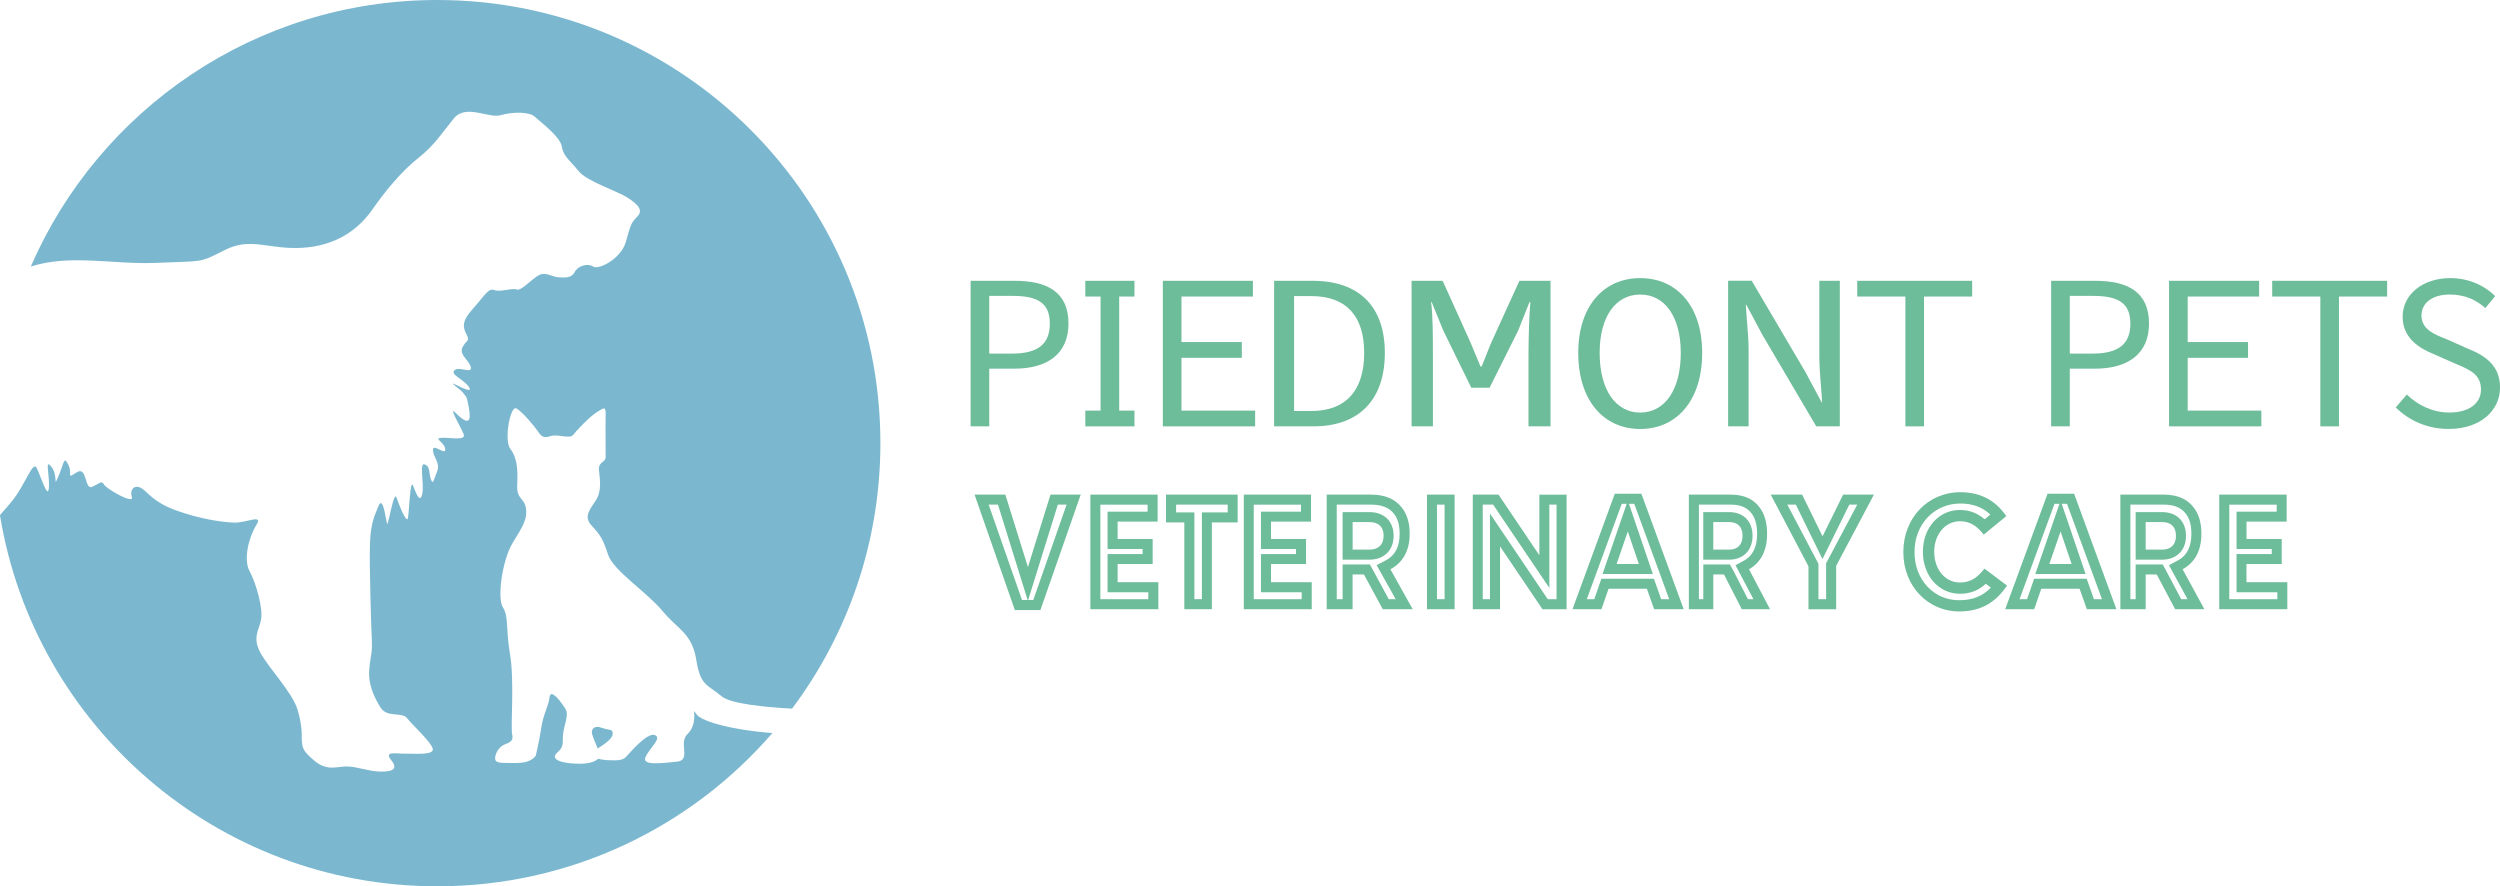 <?xml version="1.0" encoding="utf-8"?>
<!-- Generator: Adobe Illustrator 26.0.3, SVG Export Plug-In . SVG Version: 6.00 Build 0)  -->
<svg version="1.1" id="Layer_1" xmlns="http://www.w3.org/2000/svg" xmlns:xlink="http://www.w3.org/1999/xlink" x="0px" y="0px"
	 viewBox="0 0 596.69 211.52" style="enable-background:new 0 0 596.69 211.52;" xml:space="preserve">
<style type="text/css">
	.st0{fill:#6DBC9A;}
	.st1{fill:#7BB8D0;}
</style>
<g>
	<g>
		<path class="st0" d="M245.34,135.36l-5.39-17.31h-7.35l9.62,27.55h6.1l9.62-27.55h-7.21L245.34,135.36z M243.92,143.21
			l-7.95-22.77h2.22l7.08,22.77H243.92z M254.57,120.44l-7.95,22.77h-1.22l7.08-22.77H254.57z"/>
		<path class="st0" d="M266.75,134.62h8.36v-5.98h-8.36v-4.14h9.55v-6.45h-16.05v27.35h16.22v-6.45h-9.72V134.62z M274.07,141.35
			v1.67h-11.44v-22.57h11.27v1.67h-9.55v8.92h8.36v1.2h-8.36v9.12H274.07z"/>
		<path class="st0" d="M303.36,134.62h8.36v-5.98h-8.36v-4.14h9.55v-6.45h-16.05v27.35h16.22v-6.45h-9.72V134.62z M310.68,141.35
			v1.67h-11.44v-22.57h11.27v1.67h-9.55v8.92h8.36v1.2h-8.36v9.12H310.68z"/>
		<path class="st0" d="M278.31,124.69h4.36v20.71h6.57v-20.71h6.16v-6.64h-17.1V124.69z M280.7,120.44h12.32v1.86h-6.16v20.71h-1.79
			V122.3h-4.36V120.44z"/>
		<path class="st0" d="M336.45,127.47v-0.08c0-2.7-0.67-4.81-1.98-6.37c-1.5-1.88-3.86-2.97-7.27-2.97h-10.55v27.35h6.18v-8.29h2.65
			h0.06l4.49,8.29h7.14l-5.32-9.54C334.63,134.42,336.45,131.65,336.45,127.47z M333.11,143.01h-1.65l-4.49-8.28h-6.52v8.28h-1.4
			v-22.57h8.16c2.52,0,4.29,0.68,5.43,2.11c0.96,1.14,1.42,2.73,1.42,4.84v0.08c0,3.03-1.11,5.14-3.3,6.28l-2.18,1.14L333.11,143.01
			z"/>
		<path class="st0" d="M332.62,127.94v-0.08c0-3.42-2.25-5.63-5.74-5.63h-6.44v11.35h6.47
			C330.33,133.57,332.62,131.31,332.62,127.94z M330.23,127.94c0,1.99-1.21,3.24-3.31,3.24h-4.08v-6.57h4.05
			c2.07,0,3.35,1.09,3.35,3.24V127.94z"/>
		<path class="st0" d="M340.58,145.4h6.6v-27.35h-6.6V145.4z M342.97,120.44h1.82v22.57h-1.82V120.44z"/>
		<path class="st0" d="M367.4,132.51l-9.75-14.46h-6.13v27.35h6.5V130.4l10.13,15.01h5.76v-27.35h-6.5V132.51z M369.79,120.44h1.72
			v22.57h-2.1l-13.79-20.43v20.43h-1.72v-22.57h2.47l13.42,19.88V120.44z"/>
		<path class="st0" d="M385.41,117.85l-10.09,27.55h6.91l1.69-4.88h9.15l1.73,4.88h7.05l-10.09-27.55H385.41z M396.48,143.01
			l-1.73-4.88h-12.54l-1.69,4.88h-1.79l8.34-22.77h1.19l-5.77,16.76h12l-5.7-16.76h1.27l8.34,22.77H396.48z M388.52,126.84
			l2.64,7.78h-5.32L388.52,126.84z"/>
		<path class="st0" d="M418.29,127.94v-0.08c0-3.42-2.18-5.63-5.55-5.63h-6.21v11.35h6.24
			C416.07,133.57,418.29,131.31,418.29,127.94z M415.9,127.94c0,1.99-1.14,3.24-3.13,3.24h-3.85v-6.57h3.82
			c1.95,0,3.16,1.09,3.16,3.24V127.94z"/>
		<path class="st0" d="M421.76,127.47v-0.08c0-2.7-0.63-4.81-1.86-6.37c-1.41-1.88-3.64-2.97-6.86-2.97h-9.95v27.35h5.83v-8.29h2.5
			h0.06l4.24,8.29h6.74l-5.02-9.54C420.05,134.42,421.76,131.65,421.76,127.47z M418.5,143.01h-1.31l-3.57-6.98l-0.73-1.3h-6.35
			v8.28h-1.05v-22.57h7.56c2.31,0,3.92,0.66,4.98,2.06c0.9,1.14,1.35,2.78,1.35,4.89v0.08c0,3.05-1.04,5.18-3.1,6.31l-2.05,1.13
			L418.5,143.01z"/>
		<path class="st0" d="M435,128.01l-4.88-9.96h-7.49l9.01,17.12v10.24h6.61v-10.36l9.01-17h-7.35L435,128.01z M443.28,120.44
			l-7.43,14.01v8.56h-1.83v-8.44l-7.44-14.14h2.04l6.36,13l6.41-13H443.28z"/>
		<path class="st0" d="M473.64,135.71c-1.55,1.99-3.14,3.32-5.83,3.32c-3.62,0-6.16-3.2-6.16-7.31v-0.08c0-3.99,2.55-7.23,6.16-7.23
			c2.47,0,4.17,1.25,5.65,3.2l5.39-4.42c-2.29-3.36-5.68-5.71-10.96-5.71c-7.82,0-13.61,6.25-13.61,14.23v0.08
			c0,8.17,5.94,14.15,13.32,14.15c5.72,0,9-2.62,11.44-6.17L473.64,135.71z M467.58,143.26c-6.06,0-10.63-4.93-10.63-11.46v-0.08
			c0-6.58,4.7-11.54,10.93-11.54c2.97,0,5.29,0.85,7.16,2.65l-1.35,1.11c-1.73-1.49-3.67-2.22-5.89-2.22
			c-5.05,0-8.85,4.26-8.85,9.92v0.08c0,5.7,3.8,10,8.85,10c2.76,0,4.69-1.04,6.17-2.39l1.21,0.92
			C473.15,142.34,470.77,143.26,467.58,143.26z"/>
		<path class="st0" d="M488.7,117.85L478.6,145.4h6.91l1.69-4.88h9.15l1.73,4.88h7.05l-10.09-27.55H488.7z M499.77,143.01
			l-1.73-4.88h-12.54l-1.69,4.88h-1.79l8.34-22.77h1.19l-5.77,16.76h12l-5.7-16.76h1.27l8.34,22.77H499.77z M491.81,126.84
			l2.64,7.78h-5.32L491.81,126.84z"/>
		<path class="st0" d="M525.42,127.47v-0.08c0-2.7-0.65-4.81-1.93-6.37c-1.46-1.88-3.77-2.97-7.1-2.97h-10.31v27.35h6.04v-8.29h2.58
			h0.06l4.39,8.29h6.98l-5.2-9.54C523.64,134.42,525.42,131.65,525.42,127.47z M522.11,143.01h-1.51l-4.39-8.28h-6.48v8.28h-1.26
			v-22.57h7.92c2.43,0,4.14,0.67,5.25,2.09c0.94,1.15,1.39,2.74,1.39,4.86v0.08c0,3.04-1.08,5.15-3.22,6.29l-2.13,1.14
			L522.11,143.01z"/>
		<path class="st0" d="M521.74,127.94v-0.08c0-3.42-2.22-5.63-5.66-5.63h-6.35v11.35h6.38
			C519.48,133.57,521.74,131.31,521.74,127.94z M519.35,127.94c0,1.99-1.18,3.24-3.24,3.24h-3.99v-6.57h3.96
			c2.02,0,3.27,1.09,3.27,3.24V127.94z"/>
		<path class="st0" d="M536.19,134.62h8.4v-5.98h-8.4v-4.14h9.58v-6.45h-16.09v27.35h16.25v-6.45h-9.75V134.62z M543.55,141.35v1.67
			h-11.47v-22.57h11.31v1.67h-9.58v8.92h8.4v1.2h-8.4v9.12H543.55z"/>
		<path class="st0" d="M236.11,87.99h6.04c7.63,0,12.87-3.39,12.87-10.75c0-7.63-5.19-10.22-12.87-10.22h-10.49v34.74h4.45V87.99z
			 M236.11,70.62h5.51c5.98,0,8.95,1.64,8.95,6.62c0,4.92-2.91,7.15-8.95,7.15h-5.51V70.62z"/>
		<polygon class="st0" points="270.77,98 267.13,98 267.13,70.78 270.77,70.78 270.77,67.02 259.04,67.02 259.04,70.78 
			262.68,70.78 262.68,98 259.04,98 259.04,101.76 270.77,101.76 		"/>
		<polygon class="st0" points="299.57,98 281.99,98 281.99,85.4 296.39,85.4 296.39,81.64 281.99,81.64 281.99,70.78 299.04,70.78 
			299.04,67.02 277.54,67.02 277.54,101.76 299.57,101.76 		"/>
		<path class="st0" d="M330.53,84.23c0-11.01-6.07-17.21-17.24-17.21h-9.19v34.74h9.41C324.46,101.76,330.53,95.3,330.53,84.23z
			 M312.95,98.1h-4.08V70.67h4.08c8.45,0,12.65,4.82,12.65,13.56C325.6,93.02,321.4,98.1,312.95,98.1z"/>
		<path class="st0" d="M362.36,78.88l2.69-6.78h0.22c-0.29,2.97-0.45,8.9-0.45,12.29v17.37h5.25V67.02h-7.42l-6.76,14.83l-2.25,5.61
			h-0.29l-2.33-5.61l-6.69-14.83h-7.42v34.74H342V84.39c0-3.39,0-9.32-0.44-12.29h0.15l2.76,6.78l6.69,13.66h4.36L362.36,78.88z"/>
		<path class="st0" d="M391.48,102.39c8.68,0,14.79-6.78,14.79-18.16c0-11.23-6.1-17.85-14.79-17.85c-8.68,0-14.79,6.62-14.79,17.85
			C376.69,95.62,382.79,102.39,391.48,102.39z M391.48,70.3c5.81,0,9.68,5.19,9.68,13.93c0,8.9-3.87,14.24-9.68,14.24
			c-5.81,0-9.68-5.35-9.68-14.24C381.79,75.49,385.67,70.3,391.48,70.3z"/>
		<path class="st0" d="M417.35,83.59c0-3.6-0.49-7.31-0.67-10.86h0.12l3.85,7.2l12.84,21.82h5.63V67.02h-4.89v18
			c0,3.65,0.49,7.57,0.67,11.01h-0.12l-3.85-7.2l-12.84-21.82h-5.63v34.74h4.89V83.59z"/>
		<polygon class="st0" points="454.77,101.76 459.22,101.76 459.22,70.78 470.71,70.78 470.71,67.02 443.28,67.02 443.28,70.78 
			454.77,70.78 		"/>
		<path class="st0" d="M494.01,87.99h6.04c7.63,0,12.87-3.39,12.87-10.75c0-7.63-5.19-10.22-12.87-10.22h-10.49v34.74h4.45V87.99z
			 M494.01,70.62h5.51c5.98,0,8.95,1.64,8.95,6.62c0,4.92-2.91,7.15-8.95,7.15h-5.51V70.62z"/>
		<polygon class="st0" points="539.73,98 522.15,98 522.15,85.4 536.55,85.4 536.55,81.64 522.15,81.64 522.15,70.78 539.2,70.78 
			539.2,67.02 517.7,67.02 517.7,101.76 539.73,101.76 		"/>
		<polygon class="st0" points="542.32,70.78 553.81,70.78 553.81,101.76 558.26,101.76 558.26,70.78 569.75,70.78 569.75,67.02 
			542.32,67.02 		"/>
		<path class="st0" d="M589.02,83.22l-4.87-2.17c-2.97-1.17-6.2-2.38-6.2-5.72c0-3.12,2.7-5.03,6.72-5.03c3.6,0,6.25,1.22,8.53,3.23
			l2.33-2.86c-2.54-2.54-6.35-4.29-10.7-4.29c-6.62,0-11.38,3.92-11.38,9.21c0,5.14,4.02,7.57,7.47,8.95l5.03,2.22
			c3.5,1.48,6.2,2.54,6.2,6.25c0,3.18-2.75,5.45-7.52,5.45c-3.92,0-7.52-1.69-10.17-4.29l-2.65,3.07c3.12,3.12,7.52,5.14,12.6,5.14
			c7.63,0,12.29-4.4,12.29-9.9C596.69,87.35,593.31,84.92,589.02,83.22z"/>
	</g>
	<path class="st1" d="M158.1,145.81c3.63,4.4,7.05,5.3,8.07,11.61c1.02,6.31,2.49,5.79,6.11,8.8c2.12,1.76,10.31,2.56,16.76,2.92
		c13.24-17.66,21.09-39.61,21.09-63.38C210.13,47.35,162.78,0,104.37,0C60.94,0,23.63,26.18,7.35,63.61
		c9.57-3.02,19.61-0.43,29.92-0.87c11.41-0.49,10.14,0.12,16.38-3.06s10.47-0.08,18.41-0.53s13.36-4.2,16.74-9.04
		c3.38-4.85,7.17-9.33,11.12-12.47c3.95-3.14,5.58-5.95,8.43-9.41c2.85-3.46,8.35,0.08,11.12-0.73c2.77-0.81,6.84-0.9,8.19,0.37
		s6.07,4.73,6.44,7.13c0.37,2.4,2.16,3.5,4.03,5.87s9.17,4.69,11.73,6.36c2.57,1.67,3.71,3.01,2.2,4.52c-1.51,1.51-1.55,2-2.69,5.99
		c-1.14,3.99-6.44,6.76-7.82,5.87c-1.39-0.9-3.71-0.08-4.4,1.34c-0.69,1.43-2.32,1.34-3.91,1.22c-1.59-0.12-3.01-1.34-4.64-0.49
		c-1.63,0.86-4.28,3.87-5.26,3.42c-0.98-0.45-3.95,0.69-5.38,0.12c-1.43-0.57-2.44,1.55-5.13,4.52c-2.69,2.97-2.36,4.4-1.47,6.11
		c0.9,1.71-0.12,1.26-0.98,3.06c-0.86,1.79,1.63,3.06,2,4.73c0.37,1.67-2.85-0.29-3.91,0.73c-1.06,1.02,1.96,2.04,3.3,3.79
		c1.34,1.75-1.18,0.57-3.06-0.37c-1.87-0.94,1.3,1.3,1.71,1.83s0.61,0.77,0.86,1.1c0.24,0.33,1.1,4.28,0.73,5.26
		c-0.37,0.98-1.47,0.33-3.3-1.47c-1.83-1.79,1.3,3.46,1.96,5.13c0.65,1.67-3.5,0.69-5.38,0.86c-1.87,0.16,0.77,0.98,0.98,2.69
		c0.2,1.71-3.01-1.55-2.93,0.24c0.08,1.79,1.83,3.06,0.98,5.13c-0.86,2.08-0.94,3.26-1.47,1.83s-0.04-2.93-1.47-3.54
		c-1.43-0.61-0.04,4.69-0.61,7.09c-0.57,2.4-1.51-0.41-2.2-2.08c-0.69-1.67-0.9,6.44-1.22,7.82c-0.33,1.39-2.2-3.46-2.69-4.89
		s-1.34,2.85-1.83,5.01c-0.49,2.16-0.41,1.26-0.98-1.47c-0.57-2.73-1.1-2.73-1.59-1.34c-0.49,1.39-1.79,3.3-1.96,8.8
		c-0.16,5.5,0.29,19.76,0.45,22.94c0.16,3.18-0.29,3.46-0.61,6.97c-0.33,3.5,1.1,6.64,2.69,9.17c1.59,2.53,5.09,0.94,6.36,2.57
		c1.26,1.63,5.87,5.79,6.11,7.33c0.24,1.55-4.52,1.06-6.72,1.1c-2.2,0.04-5.01-0.69-3.18,1.59s-0.08,2.77-2.81,2.69
		c-2.73-0.08-5.62-1.26-7.94-1.22s-4.6,1.14-7.58-1.34c-2.97-2.49-2.93-3.1-3.06-5.5c0,0,0.24-2.73-1.02-6.8
		c-1.26-4.07-6.8-9.78-8.8-13.44c-2-3.67-0.41-5.3,0.12-7.94c0.53-2.65-1.18-8.72-2.73-11.57c-1.55-2.85-0.16-8.19,1.59-11
		c1.75-2.81-2.28-0.49-5.38-0.61c-3.1-0.12-8.35-0.94-13.81-2.93c-5.46-2-6.6-4.28-8.19-5.26c-1.59-0.98-2.89,0.2-2.32,2.08
		c0.57,1.87-5.95-1.87-6.6-2.93c-0.65-1.06-0.86-0.45-2.81,0.49c-1.96,0.94-1.18-5.13-3.79-3.42c-2.61,1.71-0.86,0.33-1.96-1.83
		c-1.1-2.16-0.94-0.61-2.32,2.65c-1.39,3.26,0,0-1.71-2.16c-1.71-2.16-0.37,2-0.61,5.01c-0.24,3.01-2-3.01-2.93-4.77
		s-2.73,4.07-5.87,7.94c-0.58,0.72-1.61,1.9-2.88,3.35c8.2,50.25,51.8,88.59,104.37,88.59c31.96,0,60.6-14.17,80-36.58
		c-1.32-0.1-2.63-0.22-3.89-0.37c-8.8-1.06-13.24-2.89-14.06-3.91c-0.81-1.02-0.81-1.02-0.81-1.02s0.73,3.38-1.51,5.54
		c-2.24,2.16,1.02,6.27-2.57,6.6c-3.59,0.33-8.39,1.02-7.46-1.1s4.11-4.6,2.2-5.26c-1.91-0.65-6.11,4.48-6.89,5.26
		c-0.77,0.77-2,0.86-4.4,0.73c-0.77-0.04-1.55-0.16-2.21-0.33c-0.63,0.62-1.95,1.13-4.02,1.18c-3.42,0.08-7.94-0.69-5.74-2.65
		c2.2-1.96,0.77-2.57,1.71-6.11c0.94-3.54,0.69-3.71-0.37-5.26c-1.06-1.55-2.97-3.79-3.18-1.83c-0.2,1.96-1.55,4.28-1.96,7.21
		c-0.41,2.93-1.34,6.76-1.34,6.76c-1.06,1.3-2.53,1.75-5.26,1.71s-4.2,0.12-4.4-0.86c-0.2-0.98,0.73-2.97,2.2-3.54
		c1.47-0.57,2.2-0.9,1.83-2.57c-0.37-1.67,0.57-12.67-0.49-18.94c-1.06-6.27-0.29-9.04-1.71-11.24c-1.43-2.2-0.12-11.37,2.32-15.36
		c2.44-3.99,3.59-5.74,3.18-8.31c-0.41-2.57-2.28-2.04-2.08-5.62c0.2-3.59-0.04-6.48-1.63-8.51c-1.59-2.04-0.04-10.55,1.47-9.66
		c1.51,0.9,4.36,4.36,5.13,5.5c0.77,1.14,1.34,1.67,2.93,1.1c1.59-0.57,4.64,0.69,5.38-0.24c0.73-0.94,3.91-4.36,5.74-5.5
		c1.83-1.14,2.16-1.51,2.08,1.1c-0.08,2.61,0.04,8.31,0,9.66c-0.04,1.34-1.83,1.02-1.59,3.18c0.24,2.16,0.69,4.85-0.73,7.09
		s-3.06,3.87-0.98,6.11c2.08,2.24,2.69,3.22,3.91,6.97C146.41,136.19,154.48,141.41,158.1,145.81z M141.32,175.18
		c0.2,0.79,0.84,2.3,1.34,3.47c1.5-0.97,3.42-2.23,3.55-3.35c0.16-1.47-0.73-0.9-2.57-1.59
		C141.81,173.02,141.03,174.08,141.32,175.18z"/>
</g>
</svg>
